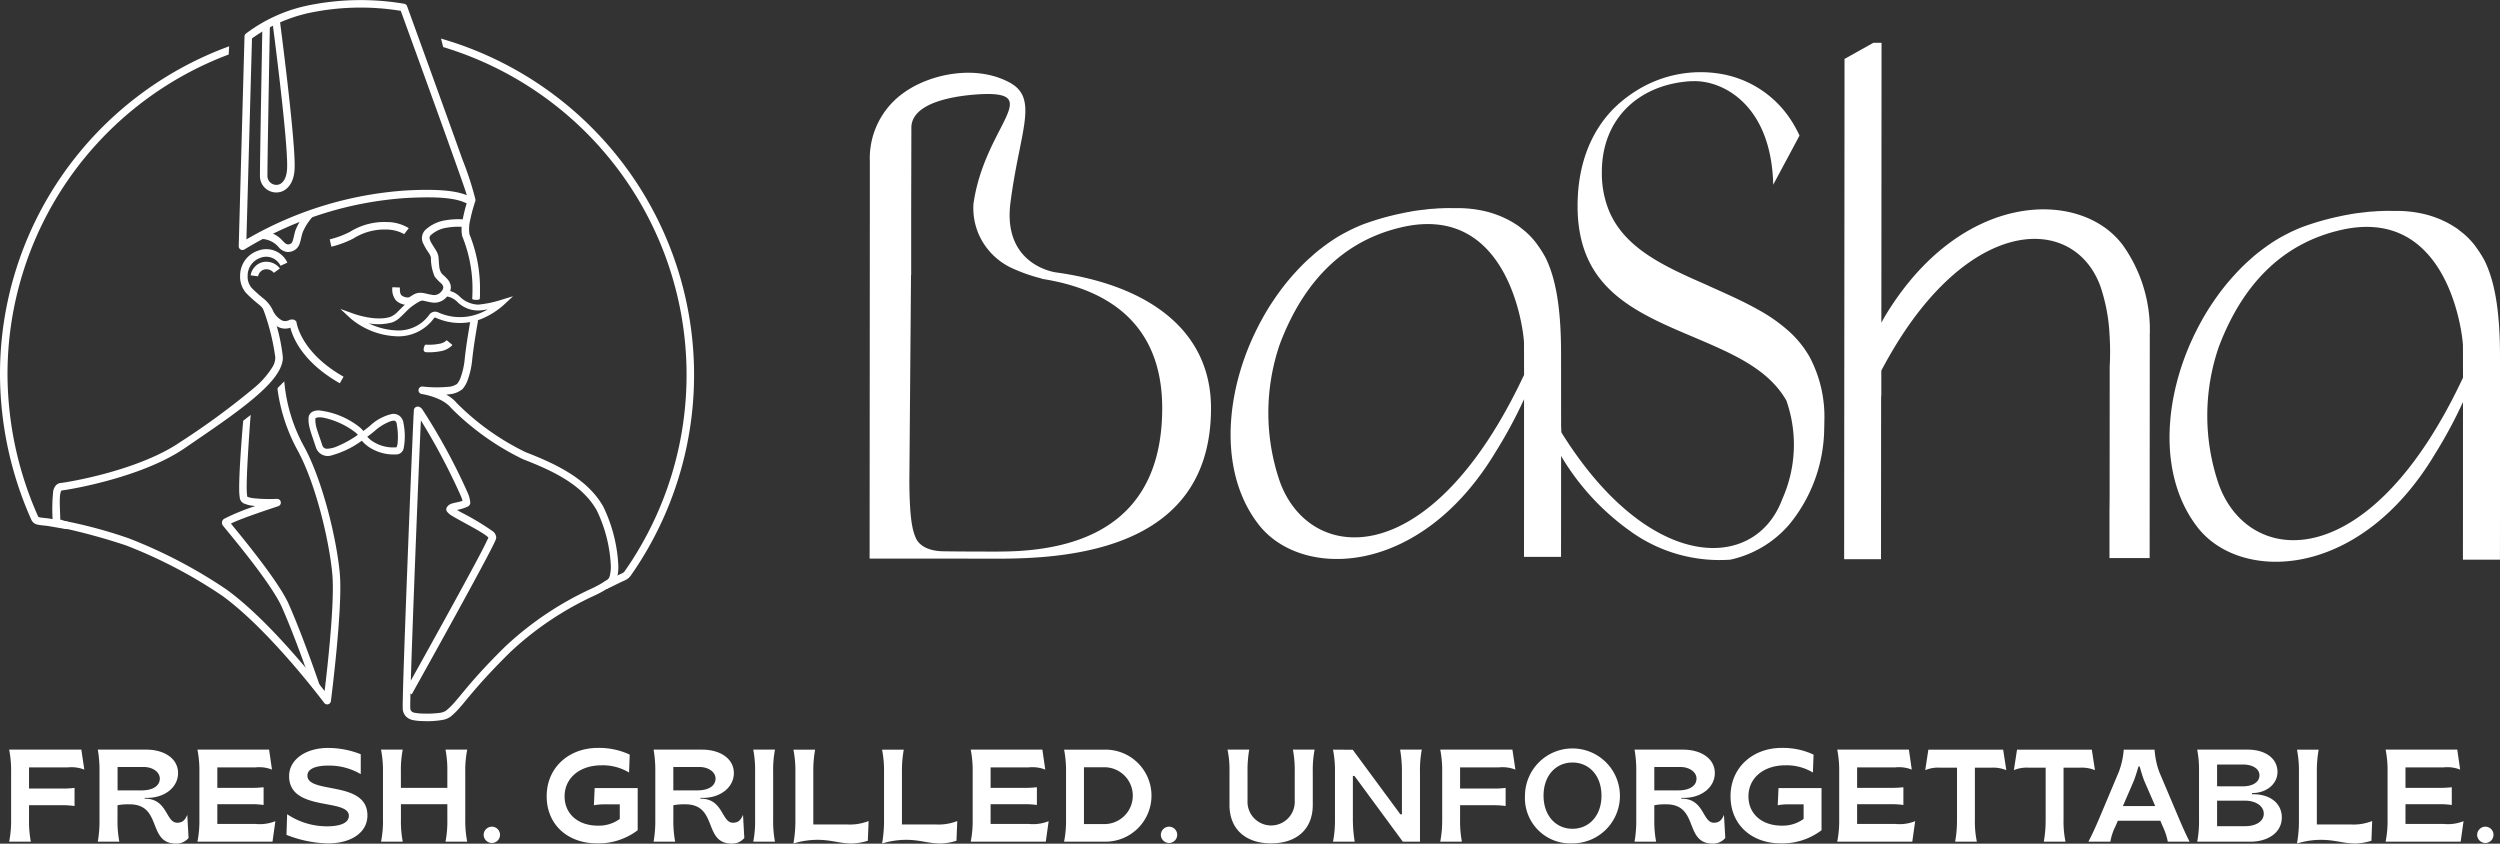 <svg xmlns="http://www.w3.org/2000/svg" xmlns:xlink="http://www.w3.org/1999/xlink" id="Group_6119" data-name="Group 6119" width="335.156" height="113.1" viewBox="0 0 335.156 113.1">
  <rect x="0" y="0" width="335.156" height="113.1" fill="#333333" stroke="none"/>
  <defs fill="#ffffff">
    <clipPath id="clip-path" fill="#ffffff">
      <rect id="Rectangle_263" data-name="Rectangle 263" width="335.156" height="113.1" fill="#ffffff"/>
    </clipPath>
  </defs>
  <g id="Group_6118" data-name="Group 6118" clip-path="url(#clip-path)">
    <path id="Path_2688" data-name="Path 2688" d="M54.3,336.406c-.011-1.109-.123-2.365-.026-3.237a2.115,2.115,0,0,1,.111-.522.514.514,0,0,1,.055-.109c.009-.013.015-.029.029-.03,1.009-.1,10.784-1.729,16.53-5.681,4-2.75,8.872-5.95,11.372-8.69,1.179-1.293,1.83-2.519,1.764-3.551a24.859,24.859,0,0,0-1.342-5.744,2.873,2.873,0,0,0-1.665-1.612,30.076,30.076,0,0,1,2,7.422,2.467,2.467,0,0,1-.39,1.325,11.6,11.6,0,0,1-2.277,2.634,100.981,100.981,0,0,1-10.033,7.38c-5.581,3.841-15.082,5.411-16.062,5.51-.492.049-.846.406-1.008,1.053a23.256,23.256,0,0,0-.066,4.088.622.622,0,0,0,.2.458,1.757,1.757,0,0,0,.661.338,81.519,81.519,0,0,1,8.965,2.435A64.467,64.467,0,0,1,75.983,346.6c6.383,4.6,13.7,14.382,13.7,14.382a.5.5,0,0,0,.9-.239s1.595-12.37,1.2-17c-.4-4.652-2.317-12.639-4.832-17.188a22.028,22.028,0,0,1-2.619-8.671s-.3.28-.574.572c-.156.17-.36.272-.328.515a23.59,23.59,0,0,0,2.642,8.074c2.454,4.443,4.315,12.243,4.708,16.785.319,3.689-.654,12.366-1.04,15.565-2.046-2.613-7.923-9.839-13.17-13.622a65.667,65.667,0,0,0-13.1-6.857,63.38,63.38,0,0,0-8.443-2.295c-.28-.069-.571-.168-.729-.225" transform="translate(-46.221 -266.753)" fill-rule="evenodd" fill="#ffffff"/>
    <path id="Path_2689" data-name="Path 2689" d="M227.012,436.76c1.478-.755,6.343-2.327,6.343-2.327a.506.506,0,0,0-.181-.987,20.4,20.4,0,0,1-3.178-.091,3.49,3.49,0,0,1-.648-.144,1.239,1.239,0,0,1-.149-.069,10.833,10.833,0,0,1-.072-1.09c-.017-2.833.532-9.862.532-9.862l-1,.791s-.553,6.214-.536,9.078a8.183,8.183,0,0,0,.075,1.224.983.983,0,0,0,.67.824,4.039,4.039,0,0,0,.986.25c.141.021.289.038.441.052a28.808,28.808,0,0,0-4.141,1.683.624.624,0,0,0-.261.87c.264.4,6.441,7.563,7.974,11.049,2.008,4.567,4.089,10.738,4.089,10.738l.952-.325s-2.1-6.219-4.121-10.821c-1.385-3.149-6.5-9.27-7.774-10.843" transform="translate(-196.056 -366.567)" fill-rule="evenodd" fill="#ffffff"/>
    <path id="Path_2690" data-name="Path 2690" d="M242.911,33a.506.506,0,0,0,.259.456.5.5,0,0,0,.522-.021,47.6,47.6,0,0,1,21.736-6.894c4.643-.241,6.739.068,8.088.747a1.6,1.6,0,0,0,.409.157.608.608,0,0,0,.38-.053.635.635,0,0,0,.326-.707,41.952,41.952,0,0,0-1.729-5.3C270.7,15.193,265.481.83,265.481.83A.5.5,0,0,0,265.1.507a34.879,34.879,0,0,0-13.251.3,20.778,20.778,0,0,0-7.988,3.71.512.512,0,0,0-.175.369Zm30.577-6.831c-1.45-.579-3.693-.867-8.112-.637a49.03,49.03,0,0,0-21.433,6.561l.746-26.941a20.817,20.817,0,0,1,7.41-3.363,33.45,33.45,0,0,1,12.537-.334c.733,2.014,5.3,14.587,7.319,20.272.84,2.365,1.317,3.706,1.533,4.442" transform="translate(-210.907 -0.001)" fill-rule="evenodd" fill="#ffffff"/>
    <path id="Path_2691" data-name="Path 2691" d="M258.211,270.593c-5.936-3.365-6.332-7.429-6.332-7.429,0,.064-.132-.149-.321-.209a1.082,1.082,0,0,0-.508,0,2.135,2.135,0,0,1-.571.18,1.037,1.037,0,0,1-.676-.176,2.851,2.851,0,0,1-1.092-1.3,4.475,4.475,0,0,0-1.262-1.568,18.343,18.343,0,0,1-1.563-1.405,2.322,2.322,0,0,1-.534-1.637,2.517,2.517,0,0,1,1.712-2.391,2.128,2.128,0,0,1,2.693,1.062l.917-.418a3.1,3.1,0,0,0-3.931-1.6,3.507,3.507,0,0,0-2.4,3.321,3.348,3.348,0,0,0,.808,2.36,19.679,19.679,0,0,0,1.638,1.476,3.49,3.49,0,0,1,1,1.213,3.884,3.884,0,0,0,1.5,1.759,2.033,2.033,0,0,0,1.348.3,3.837,3.837,0,0,0,.441-.1c.371,1.43,1.726,4.663,6.632,7.444Z" transform="translate(-212.152 -220.092)" fill-rule="evenodd" fill="#ffffff"/>
    <path id="Path_2692" data-name="Path 2692" d="M335.755,229.064a13.29,13.29,0,0,0,2.956-1.1,7.792,7.792,0,0,1,4.449-1.2,5.039,5.039,0,0,1,2.363.615l.61-.8a5.588,5.588,0,0,0-2.895-.82,8.723,8.723,0,0,0-4.99,1.314,12.255,12.255,0,0,1-2.708,1.006Z" transform="translate(-291.334 -195.991)" fill-rule="evenodd" fill="#ffffff"/>
    <path id="Path_2693" data-name="Path 2693" d="M410.838,374.751l.178.1s7.148-12.8,10.058-18.327c.514-.978.9-1.732,1.089-2.152a2.138,2.138,0,0,0,.175-.491,1.1,1.1,0,0,0-.445-.87,34.615,34.615,0,0,0-4.327-2.586c-.168-.1-.336-.2-.485-.292a5.684,5.684,0,0,0,1.5-.479.588.588,0,0,0,.281-.476,4.051,4.051,0,0,0-.388-1.426,80.46,80.46,0,0,0-6.065-11.131,1.037,1.037,0,0,0-.376-.3.536.536,0,0,0-.3-.029.5.5,0,0,0-.434.486c-.1.9-1.592,37.947-1.493,39.949a1.606,1.606,0,0,0,.439,1.1,1.867,1.867,0,0,0,.934.485,7.54,7.54,0,0,0,1.4.133,12.18,12.18,0,0,0,2.588-.161,2.545,2.545,0,0,0,1.017-.412c1.729-1.355,2.334-3.041,8.025-8.664a42.259,42.259,0,0,1,11.133-7.514,16.175,16.175,0,0,0,2.62-1.489,1.9,1.9,0,0,0,.534-.861,5.522,5.522,0,0,0,.211-1.741,20.235,20.235,0,0,0-2.026-7.925c-1.99-3.514-5.867-5.538-10.392-7.282a33.7,33.7,0,0,1-9.23-6.576,4.87,4.87,0,0,0-1.427-1.145c.123-.011.245-.024.364-.04a3.222,3.222,0,0,0,1.827-.706,3.8,3.8,0,0,0,.722-1.305,11.117,11.117,0,0,0,.563-2.531c.2-2.034.734-5,.8-5.382l-.991-.176c-.068.386-.611,3.4-.811,5.461a10.023,10.023,0,0,1-.507,2.282,2.8,2.8,0,0,1-.494.943,2.221,2.221,0,0,1-1.239.412,16.26,16.26,0,0,1-3.409-.043.506.506,0,0,0-.136,1s2.764.391,3.957,1.868a35.24,35.24,0,0,0,9.651,6.881c4.285,1.652,7.993,3.512,9.877,6.839a18.992,18.992,0,0,1,1.895,7.435,5.108,5.108,0,0,1-.11,1.234,1.1,1.1,0,0,1-.284.588,15.227,15.227,0,0,1-2.418,1.353,43.277,43.277,0,0,0-11.385,7.7c-5.636,5.568-6.227,7.247-7.939,8.588a2.129,2.129,0,0,1-.927.277,12.488,12.488,0,0,1-2.027.083,6.455,6.455,0,0,1-1.2-.107.77.77,0,0,1-.488-.261.707.707,0,0,1-.107-.384c-.012-.226,0-.9.023-1.925m1.4-36.617c-.252,5.346-1.092,26.257-1.35,34.881,1.907-3.425,6.966-12.531,9.3-16.963.516-.98.959-1.9,1.106-2.215a1.034,1.034,0,0,0-.083-.083,4.534,4.534,0,0,0-.458-.346c-1.176-.8-3.331-1.86-4.33-2.484a2.189,2.189,0,0,1-.707-.607.551.551,0,0,1-.023-.5,1.143,1.143,0,0,1,.726-.552c.384-.126.963-.191,1.4-.358-.04-.146-.1-.355-.177-.547a86.553,86.553,0,0,0-5.4-10.23" transform="translate(-355.813 -281.773)" fill-rule="evenodd" fill="#ffffff"/>
    <path id="Path_2694" data-name="Path 2694" d="M470.453,204.317a18.981,18.981,0,0,0-.729,2.982,4.83,4.83,0,0,0,.012,1.753,18.694,18.694,0,0,1,1.377,7.507c0,.293-.022.6-.028.914,0,.139.974.208,1.008-.021a6.5,6.5,0,0,0,.027-.878,19.414,19.414,0,0,0-1.41-7.775,4.98,4.98,0,0,1,.105-1.925,19.014,19.014,0,0,1,.591-2.228Z" transform="translate(-407.774 -177.398)" fill-rule="evenodd" fill="#ffffff"/>
    <path id="Path_2695" data-name="Path 2695" d="M431.3,346.808l-.005-.029a.251.251,0,0,0-.038.063.216.216,0,0,0-.052.111c-.119.279-.26.8.232.831a8.023,8.023,0,0,0,1.952-.14,2.791,2.791,0,0,0,1.567-.827l-.776-.643a1.77,1.77,0,0,1-1,.481,6.874,6.874,0,0,1-1.682.119.335.335,0,0,0-.193.034" transform="translate(-374.297 -300.566)" fill-rule="evenodd" fill="#ffffff"/>
    <path id="Path_2696" data-name="Path 2696" d="M409.111,223.11a9.854,9.854,0,0,0-2.683.08,5.1,5.1,0,0,0-2.754,1.3,1.565,1.565,0,0,0-.247,1.895,8.7,8.7,0,0,0,.649,1.112,1.96,1.96,0,0,1,.348.7,6.144,6.144,0,0,0,.507,2.558,6.547,6.547,0,0,0,.835.882.84.84,0,0,1,.316.548.86.86,0,0,1-.217.5,1.234,1.234,0,0,1-1.3.507c-.415-.059-.839-.191-1.256-.252a1.867,1.867,0,0,0-1.273.251c-.149.085-.284.182-.423.263a.516.516,0,0,1-.375.089,1.356,1.356,0,0,1-.754-.277c-.184-.187-.242-.507-.221-1.054l-1.005-.04a2.285,2.285,0,0,0,.512,1.807,2.322,2.322,0,0,0,1.286.56,1.51,1.51,0,0,0,1.141-.256,1.283,1.283,0,0,1,.97-.341c.417.06.841.191,1.256.252a2.14,2.14,0,0,0,2.246-.9,1.785,1.785,0,0,0,.422-1.159,1.627,1.627,0,0,0-.369-.939,5.043,5.043,0,0,0-.574-.592,2.072,2.072,0,0,1-.357-.38,2.1,2.1,0,0,1-.258-.875c-.046-.392-.055-.815-.105-1.263a2.157,2.157,0,0,0-.288-.785c-.18-.32-.431-.669-.633-1.022a2.223,2.223,0,0,1-.248-.568.506.506,0,0,1,.13-.509,4.093,4.093,0,0,1,2.217-1.018,8.764,8.764,0,0,1,2.378-.073Z" transform="translate(-346.65 -193.667)" fill-rule="evenodd" fill="#ffffff"/>
    <path id="Path_2697" data-name="Path 2697" d="M357.291,295.957a8.236,8.236,0,0,0-1.992,1.184c-.411.332-.807.76-1.2,1.142a3.013,3.013,0,0,1-1.014.739c-2,.669-4.912-.4-4.912-.4l-1.816-.653,1.419,1.313a10.179,10.179,0,0,0,6.384,2.36,5.887,5.887,0,0,0,4.748-2.439.175.175,0,0,1,.224-.06,7.847,7.847,0,0,0,6.1.176,10.525,10.525,0,0,0,3.026-1.89l1.248-1.166-1.629.5a14.647,14.647,0,0,1-3.048.628,3.732,3.732,0,0,1-2.553-1.157,2.823,2.823,0,0,0-1.814-.758v.787a2.686,2.686,0,0,1,1.682.872,3.99,3.99,0,0,0,2.685,1.043,7.189,7.189,0,0,0,1.295-.163,7.938,7.938,0,0,1-1.169.567,7.062,7.062,0,0,1-5.482-.149.954.954,0,0,0-1.219.338,5.06,5.06,0,0,1-4.088,2.083,9.292,9.292,0,0,1-4-.954,7.1,7.1,0,0,0,3.168-.137h0a3.19,3.19,0,0,0,1.068-.694c.457-.413.91-.936,1.387-1.321a7.47,7.47,0,0,1,1.782-1.063Z" transform="translate(-300.724 -256.551)" fill-rule="evenodd" fill="#ffffff"/>
    <path id="Path_2698" data-name="Path 2698" d="M266.266,218.869a3.152,3.152,0,0,1,2.386,1.233,1.812,1.812,0,0,0,1.019.512,1.667,1.667,0,0,0,.9-.185,1.585,1.585,0,0,0,.787-.94c.166-.443.23-1.015.423-1.543a7.508,7.508,0,0,1,1.336-2.073l-.74-.685a8.855,8.855,0,0,0-1.54,2.409c-.164.451-.24.933-.357,1.343-.071.248-.135.476-.343.576-.517.249-.753-.1-1.1-.439a3.642,3.642,0,0,0-2.768-1.219Z" transform="translate(-231.185 -186.836)" fill-rule="evenodd" fill="#ffffff"/>
    <path id="Path_2699" data-name="Path 2699" d="M258.988,267.2a2.3,2.3,0,0,0-2.3-.845,2.165,2.165,0,0,0-1.62,1.774l1,.128a1.129,1.129,0,0,1,.845-.916,1.273,1.273,0,0,1,1.263.455Z" transform="translate(-221.465 -231.214)" fill-rule="evenodd" fill="#ffffff"/>
    <path id="Path_2700" data-name="Path 2700" d="M264.847,21.014s-.35,19.019-.325,20.1a2.189,2.189,0,0,0,3.026,2.132c.81-.358,1.561-1.3,1.622-3.075.131-3.763-1.993-19.882-1.993-19.882l-1,.133s2.115,15.983,1.985,19.714c-.043,1.227-.46,1.935-1.022,2.184a1.2,1.2,0,0,1-1.615-1.229c-.025-1.075.325-20.054.325-20.054Z" transform="translate(-229.67 -17.612)" fill-rule="evenodd" fill="#ffffff"/>
    <path id="Path_2701" data-name="Path 2701" d="M321.068,421.669a4.739,4.739,0,0,0,1.4,1.115,5.976,5.976,0,0,0,3.415.709,1.031,1.031,0,0,0,.8-.828,8.744,8.744,0,0,0-.029-3.347,1.484,1.484,0,0,0-.538-.985,1.384,1.384,0,0,0-.975-.253,6.311,6.311,0,0,0-2.953,1.569c-.231.195-.547.446-.92.721a2.978,2.978,0,0,0-.521-.534,10.681,10.681,0,0,0-5.465-2.231c-.855.016-1.344.4-1.359,1.084-.024,1.107.33,1.846.994,3.884a1.663,1.663,0,0,0,2.131,1.053,12.289,12.289,0,0,0,4.02-1.958m-.532-.78a2.016,2.016,0,0,0-.328-.331,10.59,10.59,0,0,0-4.315-1.978,2.432,2.432,0,0,0-.783-.021c-.147.027-.269.066-.272.2-.022,1.018.336,1.69.947,3.563a.63.63,0,0,0,.691.421,3.5,3.5,0,0,0,1.112-.247,14.481,14.481,0,0,0,2.947-1.611m5.16,1.682a.651.651,0,0,0,.066-.107,1.643,1.643,0,0,0,.1-.4,9.186,9.186,0,0,0-.117-2.645.54.54,0,0,0-.157-.356c-.159-.12-.386-.072-.648,0a6.635,6.635,0,0,0-2.149,1.307c-.247.208-.589.478-.993.773a3.78,3.78,0,0,0,1.056.816,5.009,5.009,0,0,0,2.837.6" transform="translate(-272.562 -362.587)" fill-rule="evenodd" fill="#ffffff"/>
    <path id="Path_2702" data-name="Path 2702" d="M30.719,47.14l-.005-.015A46.791,46.791,0,0,0,0,91.139a48.1,48.1,0,0,0,4.217,19.49,1.151,1.151,0,0,0,.848.626c.376.092.9.1,1.429.189,1.081.181,2.449.421,2.449.421l.173-1s-1.372-.243-2.458-.423c-.433-.072-.858-.088-1.2-.143a1.387,1.387,0,0,1-.264-.064.56.56,0,0,1-.062-.031A47.08,47.08,0,0,1,1.006,91.139,45.781,45.781,0,0,1,30.657,48.223Z" transform="translate(0 -40.916)" fill-rule="evenodd" fill="#ffffff"/>
    <path id="Path_2703" data-name="Path 2703" d="M448.744,39.262l.293,1.137a45.906,45.906,0,0,1,24.338,70.258.885.885,0,0,1-.382.307c-.534.227-2.056.993-2.442,1.167l.412.924c.383-.172,1.891-.933,2.421-1.158h0a1.9,1.9,0,0,0,.812-.657,46.916,46.916,0,0,0-25.453-71.979" transform="translate(-389.622 -34.089)" fill-rule="evenodd" fill="#ffffff"/>
    <path id="Path_2704" data-name="Path 2704" d="M1913.728,70.49c-5.711-7.348-21.623-7.13-31.763,9.772-.157.26-.3.548-.458.816l.025-37.52h-1.1l-3.864,2.162,0,5.311L1876.526,102l-.007,10.788,4.941,0,.015-21.847h.026l0-3.431c10.969-20.887,25.689-21.3,29.363-11.335a23.869,23.869,0,0,1,1.245,6.734.841.841,0,0,1,.011.163,34.3,34.3,0,0,1,0,3.825l-.011,16.965c0,.869-.006,1.646-.019,2.343l0,6.429,5.383,0,.008-10.788.006-10.884.006-8.018-.01.008a19.569,19.569,0,0,0-3.751-12.473" transform="translate(-1629.288 -37.819)" fill="#ffffff"/>
    <path id="Path_2705" data-name="Path 2705" d="M2214.275,251.37a28.332,28.332,0,0,1-.021-18.536c3.415-9.012,9.076-13.98,16.346-15.65,14.406-3.312,16.337,14,16.38,15.486l.007,4.307c-12.52,26.729-28.655,25.412-32.712,14.393m37.671-17.314c0-6.209-.759-10.115-2.073-12.781a14.783,14.783,0,0,0-1.188-1.861V219.4c-.044-.055-.087-.12-.13-.175-.164-.208-.337-.416-.522-.612a1.8,1.8,0,0,0-.152-.164c-.163-.175-.326-.339-.5-.492l-.021-.021c-.13-.12-.272-.241-.414-.361-.01,0-.021-.011-.032-.021h-.011c-.011-.023-.011-.023-.022-.023-.141-.119-.282-.229-.424-.338l-.01-.012a6.163,6.163,0,0,0-.619-.427c-.076-.044-.152-.1-.229-.143-.152-.1-.3-.185-.466-.273-.011,0-.011-.011-.022-.011a2.654,2.654,0,0,0-.38-.2l-.011-.011c-.227-.109-.456-.218-.7-.328-.3-.131-.619-.252-.934-.361s-.653-.219-.99-.306c-.032-.011-.053-.011-.087-.022s-.054-.011-.086-.022a16.144,16.144,0,0,0-4.184-.451h-.164c-.555-.011-1.119-.012-1.717.02-.206,0-.413.012-.62.032s-.412.033-.63.044-.424.033-.641.065-.434.044-.663.077-.446.042-.674.086l-.25.032c-.261.043-.522.088-.783.142-.347.055-.707.13-1.065.207a35.56,35.56,0,0,0-4.565,1.265,14.705,14.705,0,0,0-1.457.579h-.011c-.479.218-.958.446-1.425.7a18.928,18.928,0,0,0-1.837,1.092c-.6.4-1.174.83-1.749,1.278-.284.228-.566.458-.838.709s-.555.482-.826.743-.523.5-.782.775c-.251.251-.49.514-.729.775a30.342,30.342,0,0,0-2.23,2.742c-.207.284-.413.58-.609.874-.294.437-.588.874-.859,1.332-.326.525-.632,1.071-.925,1.617-.121.218-.24.437-.348.667-.4.776-.762,1.552-1.1,2.349-3.517,8.326-3.773,17.867,1.167,24.22,5.713,7.359,21.635,7.13,31.775-9.76a62.258,62.258,0,0,0,3.8-7.047l0,6.242,0,4.108-.007,10.786,4.965,0,.01-14.884Z" transform="translate(-1916.791 -186.347)" fill="#ffffff"/>
    <path id="Path_2706" data-name="Path 2706" d="M902.253,138.242c-1.8,0-4.97,0-7.419-.039-2.334-.022-3.25-.967-3.584-1.5-.753-1.348-.968-3.677-1.014-7.7v0h0l.225-27.821h.021v-1.173l0-7.574v0l.026-11.008c0-4.512,10.177-4.532,10.177-4.532,7.14,0-.392,4.644-1.851,14.7a8.791,8.791,0,0,0,1.246,5.152c.006.012.014.023.021.035a9,9,0,0,0,4.233,3.611,21.992,21.992,0,0,0,3.683,1.252l-.08.023c.124.019.249.038.372.059,10.363,1.707,15.835,7.5,15.829,17.31-.009,12.489-7.174,19.212-21.895,19.2m7.659-37.422h0s-7.023-.862-6.145-9.054c1.215-9.83,3.941-14.245-.092-16.411-4.615-2.479-10.755-1.068-14.107,1.331a10.767,10.767,0,0,0-4.617,9.282l0,2.012,0,3.774-.031,47.43,17.748.012c.712,0,1.424-.013,2.1-.038,18.571-.515,25.913-8.279,25.921-20.114.007-10.624-8.628-16.539-20.773-18.223" transform="translate(-768.328 -64.296)" fill="#ffffff"/>
    <path id="Path_2707" data-name="Path 2707" d="M1617.768,111.614a13.821,13.821,0,0,0-2.7-3.386,21.871,21.871,0,0,0-4.121-2.923c-2.041-1.155-4.322-2.167-6.72-3.239l0-.012c-4.987-2.179-9.689-4.256-12.271-8.043a11.22,11.22,0,0,1-1.175-2.215,13.415,13.415,0,0,1-.881-5c.005-7.272,5.095-11.734,11.855-12.17h.283c3.858-.195,10.583,2.969,10.837,13.87l2.206-4.115.536-1,.783-1.473c-.195-.426-.412-.835-.641-1.245-.211-.378-.439-.738-.676-1.086a13.985,13.985,0,0,0-9.036-5.9,16.21,16.21,0,0,0-11.738,2.359c-.1.061-.2.122-.283.183-.4.272-.8.561-1.185.865l-.652.545c-.174.166-.359.334-.533.5a.353.353,0,0,0-.077.076l-.022.015c-2.947,2.943-4.906,7.3-4.91,13.115,0,.227,0,.45.01.671a18.583,18.583,0,0,0,.477,3.8c1.758,7.374,8.048,10.165,14.922,13.061v0c5.188,2.212,10.107,4.241,12.58,8.562a17.862,17.862,0,0,1-.543,13.212c-3.642,9.852-17.888,9.949-29.634-8.959a29.442,29.442,0,0,0-.64-5.356V127.8a21.584,21.584,0,0,0,.53-3.081,32.932,32.932,0,0,0,9.232,10.131,20.417,20.417,0,0,0,13.552,3.917,14.5,14.5,0,0,0,7.916-4.744,20.569,20.569,0,0,0,4.661-12.808c.012-.329.02-.66.02-.994a17.118,17.118,0,0,0-1.963-8.609" transform="translate(-1375.153 -63.738)" fill="#ffffff"/>
    <path id="Path_2708" data-name="Path 2708" d="M1258.849,248.506a28.333,28.333,0,0,1-.021-18.536c3.415-9.012,9.076-13.98,16.346-15.651,14.407-3.311,16.338,14,16.38,15.487l.008,4.307c-12.52,26.729-28.655,25.412-32.713,14.393m37.671-17.314c0-6.21-.759-10.115-2.073-12.782a14.965,14.965,0,0,0-1.188-1.861v-.011c-.044-.055-.087-.12-.13-.175-.164-.208-.337-.416-.521-.612a2.12,2.12,0,0,0-.152-.164c-.163-.175-.327-.339-.5-.492l-.021-.021c-.13-.12-.272-.241-.413-.361-.01,0-.022-.011-.033-.021h-.01c-.011-.022-.011-.022-.022-.022-.141-.12-.282-.229-.423-.339l-.011-.011a6.3,6.3,0,0,0-.619-.427c-.076-.044-.152-.1-.229-.143-.152-.1-.3-.185-.467-.273-.011,0-.011-.011-.022-.011a2.526,2.526,0,0,0-.379-.2l-.012-.011c-.228-.109-.456-.218-.7-.328-.3-.131-.618-.252-.934-.361s-.652-.219-.99-.307c-.032-.01-.054-.01-.086-.021s-.055-.011-.088-.022a16.138,16.138,0,0,0-4.184-.451h-.163c-.554-.011-1.119-.012-1.717.02-.206,0-.413.012-.62.032s-.412.032-.63.044-.424.033-.641.065-.434.044-.663.076-.445.043-.673.087l-.25.032c-.261.043-.522.087-.783.141-.347.056-.707.131-1.065.208a35.574,35.574,0,0,0-4.565,1.265,14.757,14.757,0,0,0-1.457.579h-.01c-.479.218-.957.447-1.424.7a18.654,18.654,0,0,0-1.839,1.092c-.6.4-1.174.83-1.749,1.279-.284.228-.566.458-.837.709s-.555.482-.827.743-.522.5-.783.775c-.251.251-.49.514-.729.775a30.2,30.2,0,0,0-2.23,2.742c-.207.284-.413.58-.608.874-.295.437-.588.874-.86,1.332-.326.525-.631,1.071-.925,1.617-.12.218-.24.437-.349.667-.4.776-.762,1.551-1.1,2.349-3.516,8.326-3.773,17.867,1.168,24.22,5.713,7.359,21.636,7.129,31.776-9.76a62.06,62.06,0,0,0,3.8-7.047l0,6.241,0,4.109-.007,10.786,4.965,0,.011-14.884Z" transform="translate(-1087.242 -183.86)" fill="#ffffff"/>
    <path id="Path_2709" data-name="Path 2709" d="M9.577,772.161v-6.416a14.367,14.367,0,0,0-.263-2.961h9.677l.4,2.679a4.726,4.726,0,0,0-2.209-.3H11.979V768h4.295a11.637,11.637,0,0,0,1.806-.088v2.432a11.162,11.162,0,0,0-1.806-.106H11.979V772.2a14.308,14.308,0,0,0,.245,2.926H9.314a14.366,14.366,0,0,0,.263-2.961" transform="translate(-8.087 -662.287)" fill="#ffffff"/>
    <path id="Path_2710" data-name="Path 2710" d="M103.764,770.116a7.335,7.335,0,0,0-1.6.123v1.921a14.693,14.693,0,0,0,.245,2.961H99.522a16.344,16.344,0,0,0,.228-2.961v-6.416a16.2,16.2,0,0,0-.228-2.961h6.5c2.437,0,4.26,1.216,4.26,3.138,0,1.9-1.77,3.331-4.155,3.331H105.8v.106h.053c3.033,0,2.77,3.226,4.313,3.226.806,0,1.1-.476,1.35-1.058l.175,3.1a2.14,2.14,0,0,1-1.665.758c-3.909,0-1.806-5.27-6.258-5.27m1.648-1.868c1.473,0,2.419-.6,2.419-1.586,0-.846-.912-1.551-2.191-1.551h-3.471v3.137Z" transform="translate(-86.41 -662.286)" fill="#ffffff"/>
    <path id="Path_2711" data-name="Path 2711" d="M201.169,772.161v-6.416a14.374,14.374,0,0,0-.263-2.961h9.607l.386,2.679a4.628,4.628,0,0,0-2.209-.3h-5.119v2.75h4.4a14.634,14.634,0,0,0,1.805-.088v2.38a11.3,11.3,0,0,0-1.805-.106h-4.4v2.644h5.084a5.6,5.6,0,0,0,2.7-.37l-.386,2.75H200.906a14.373,14.373,0,0,0,.263-2.961" transform="translate(-174.437 -662.287)" fill="#ffffff"/>
    <path id="Path_2712" data-name="Path 2712" d="M291.512,772.7l.088-2.767a9.58,9.58,0,0,0,5.364,1.622c1.648,0,2.91-.405,2.91-1.41,0-2.4-8.011-.494-8.011-5.323,0-2.2,2.209-3.772,5.206-3.772a11.806,11.806,0,0,1,4.4.846v2.662a8.414,8.414,0,0,0-4.33-1.146c-1.718,0-2.822.441-2.822,1.34,0,2.521,8.046.6,8.046,5.341,0,2.309-2.191,3.755-5.329,3.755a16.1,16.1,0,0,1-5.522-1.146" transform="translate(-253.105 -660.777)" fill="#ffffff"/>
    <path id="Path_2713" data-name="Path 2713" d="M387.971,772.161v-6.416a14.373,14.373,0,0,0-.263-2.961h2.91a14.572,14.572,0,0,0-.245,2.961v2.168H396.6v-2.168a14.569,14.569,0,0,0-.245-2.961h2.91a14.367,14.367,0,0,0-.263,2.961v6.416a14.366,14.366,0,0,0,.263,2.961h-2.91a14.568,14.568,0,0,0,.245-2.961V770.1h-6.223v2.062a14.571,14.571,0,0,0,.245,2.961h-2.91a14.372,14.372,0,0,0,.263-2.961" transform="translate(-336.628 -662.287)" fill="#ffffff"/>
    <path id="Path_2714" data-name="Path 2714" d="M492.152,842.277a1.11,1.11,0,0,1,1.1-1.093,1.093,1.093,0,0,1,0,2.186,1.11,1.11,0,0,1-1.1-1.093" transform="translate(-427.311 -730.358)" fill="#ffffff"/>
    <path id="Path_2715" data-name="Path 2715" d="M556.28,767.513c0-3.825,2.963-6.469,6.854-6.469a9.624,9.624,0,0,1,4.277.9l-.088,2.4a6.821,6.821,0,0,0-3.681-.969c-2.963,0-4.961,1.727-4.961,4.16,0,2.38,1.823,3.931,4.47,3.931a4.753,4.753,0,0,0,2.928-.9v-1.957h-2.034a7.379,7.379,0,0,0-1.437.123l.105-2.309h5.767v5.658a8.736,8.736,0,0,1-5.434,1.763c-3.927,0-6.767-2.485-6.767-6.328" transform="translate(-482.99 -660.777)" fill="#ffffff"/>
    <path id="Path_2716" data-name="Path 2716" d="M669.357,770.116a7.337,7.337,0,0,0-1.6.123v1.921a14.681,14.681,0,0,0,.245,2.961h-2.893a16.347,16.347,0,0,0,.228-2.961v-6.416a16.206,16.206,0,0,0-.228-2.961h6.5c2.437,0,4.26,1.216,4.26,3.138,0,1.9-1.77,3.331-4.155,3.331h-.333v.106h.052c3.033,0,2.77,3.226,4.313,3.226.806,0,1.1-.476,1.35-1.058l.175,3.1a2.14,2.14,0,0,1-1.665.758c-3.909,0-1.806-5.27-6.258-5.27m1.648-1.868c1.473,0,2.419-.6,2.419-1.586,0-.846-.911-1.551-2.191-1.551h-3.471v3.137Z" transform="translate(-577.486 -662.286)" fill="#ffffff"/>
    <path id="Path_2717" data-name="Path 2717" d="M766.744,772.161v-6.416a14.57,14.57,0,0,0-.245-2.961h2.91a14.563,14.563,0,0,0-.245,2.961v6.416a14.563,14.563,0,0,0,.245,2.961H766.5a14.569,14.569,0,0,0,.245-2.961" transform="translate(-665.513 -662.287)" fill="#ffffff"/>
    <path id="Path_2718" data-name="Path 2718" d="M810.605,774.876a10.951,10.951,0,0,0-3.26.494,17.306,17.306,0,0,0,.263-3.208v-6.416a14.374,14.374,0,0,0-.263-2.961h2.91a15.73,15.73,0,0,0-.245,2.944v7.086h4.505a6.859,6.859,0,0,0,2.91-.458L817.32,775a8.158,8.158,0,0,1-2.1.37c-1.665,0-2.787-.494-4.61-.494" transform="translate(-700.977 -662.287)" fill="#ffffff"/>
    <path id="Path_2719" data-name="Path 2719" d="M900.813,774.876a10.953,10.953,0,0,0-3.261.494,17.3,17.3,0,0,0,.263-3.208v-6.416a14.366,14.366,0,0,0-.263-2.961h2.91a15.739,15.739,0,0,0-.245,2.944v7.086h4.505a6.858,6.858,0,0,0,2.91-.458L907.527,775a8.16,8.16,0,0,1-2.1.37c-1.665,0-2.787-.494-4.61-.494" transform="translate(-779.3 -662.287)" fill="#ffffff"/>
    <path id="Path_2720" data-name="Path 2720" d="M988.023,772.161v-6.416a14.376,14.376,0,0,0-.263-2.961h9.607l.386,2.679a4.628,4.628,0,0,0-2.209-.3h-5.119v2.75h4.4a14.633,14.633,0,0,0,1.806-.088v2.38a11.3,11.3,0,0,0-1.806-.106h-4.4v2.644h5.084a5.6,5.6,0,0,0,2.7-.37l-.386,2.75H987.76a14.375,14.375,0,0,0,.263-2.961" transform="translate(-857.623 -662.287)" fill="#ffffff"/>
    <path id="Path_2721" data-name="Path 2721" d="M1083.019,772.161v-6.416a14.358,14.358,0,0,0-.263-2.961h5.469a6.17,6.17,0,1,1,0,12.339h-5.469a14.359,14.359,0,0,0,.263-2.961m5.277.6a3.81,3.81,0,0,0,0-7.615h-2.875v7.615Z" transform="translate(-940.103 -662.286)" fill="#ffffff"/>
    <path id="Path_2722" data-name="Path 2722" d="M1181.215,842.277a1.11,1.11,0,0,1,1.1-1.093,1.093,1.093,0,0,1,0,2.186,1.11,1.11,0,0,1-1.1-1.093" transform="translate(-1025.59 -730.358)" fill="#ffffff"/>
    <path id="Path_2723" data-name="Path 2723" d="M1249.332,770.187v-4.442a13.229,13.229,0,0,0-.263-2.961h2.91a16.193,16.193,0,0,0-.228,2.961v3.878a3.168,3.168,0,1,0,6.328,0v-3.878a14.557,14.557,0,0,0-.245-2.961h2.91a14.564,14.564,0,0,0-.246,2.961v4.442c0,3.279-2.173,5.165-5.61,5.165-3.19,0-5.557-1.727-5.557-5.165" transform="translate(-1084.504 -662.287)" fill="#ffffff"/>
    <path id="Path_2724" data-name="Path 2724" d="M1356.7,772.161v-6.416a14.377,14.377,0,0,0-.263-2.961l2.647.018,6.381,8.655h.211v-5.729a16.716,16.716,0,0,0-.245-2.944h2.91a14.569,14.569,0,0,0-.245,2.961v9.377h-2.3l-6.486-8.813h-.21v5.711a18.679,18.679,0,0,0,.245,3.1h-2.91a14.376,14.376,0,0,0,.263-2.961" transform="translate(-1177.73 -662.287)" fill="#ffffff"/>
    <path id="Path_2725" data-name="Path 2725" d="M1465.8,772.161v-6.416a14.376,14.376,0,0,0-.263-2.961h9.677l.4,2.679a4.726,4.726,0,0,0-2.209-.3h-5.206V768h4.3a11.638,11.638,0,0,0,1.805-.088v2.432a11.163,11.163,0,0,0-1.805-.106h-4.3V772.2a14.307,14.307,0,0,0,.245,2.926h-2.91a14.375,14.375,0,0,0,.263-2.961" transform="translate(-1272.456 -662.287)" fill="#ffffff"/>
    <path id="Path_2726" data-name="Path 2726" d="M1551.755,767.443a6.364,6.364,0,1,1,6.363,6.4,6.079,6.079,0,0,1-6.363-6.4m10.255,0c0-2.7-1.666-4.442-3.892-4.442-2.209,0-3.874,1.745-3.874,4.442s1.665,4.442,3.874,4.442c2.226,0,3.892-1.745,3.892-4.442" transform="translate(-1347.312 -660.777)" fill="#ffffff"/>
    <path id="Path_2727" data-name="Path 2727" d="M1667.5,770.116a7.336,7.336,0,0,0-1.6.123v1.921a14.692,14.692,0,0,0,.245,2.961h-2.892a16.364,16.364,0,0,0,.228-2.961v-6.416a16.222,16.222,0,0,0-.228-2.961h6.5c2.437,0,4.26,1.216,4.26,3.138,0,1.9-1.771,3.331-4.155,3.331h-.333v.106h.052c3.033,0,2.77,3.226,4.313,3.226.807,0,1.1-.476,1.35-1.058l.175,3.1a2.14,2.14,0,0,1-1.665.758c-3.909,0-1.806-5.27-6.258-5.27m1.648-1.868c1.472,0,2.419-.6,2.419-1.586,0-.846-.912-1.551-2.191-1.551H1665.9v3.137Z" transform="translate(-1444.12 -662.286)" fill="#ffffff"/>
    <path id="Path_2728" data-name="Path 2728" d="M1760.91,767.513c0-3.825,2.963-6.469,6.854-6.469a9.626,9.626,0,0,1,4.277.9l-.088,2.4a6.822,6.822,0,0,0-3.681-.969c-2.963,0-4.961,1.727-4.961,4.16,0,2.38,1.823,3.931,4.47,3.931a4.753,4.753,0,0,0,2.927-.9v-1.957h-2.034a7.381,7.381,0,0,0-1.437.123l.105-2.309h5.767v5.658a8.737,8.737,0,0,1-5.434,1.763c-3.927,0-6.766-2.485-6.766-6.328" transform="translate(-1528.91 -660.777)" fill="#ffffff"/>
    <path id="Path_2729" data-name="Path 2729" d="M1869.743,772.161v-6.416a14.376,14.376,0,0,0-.263-2.961h9.606l.386,2.679a4.628,4.628,0,0,0-2.209-.3h-5.119v2.75h4.4a14.63,14.63,0,0,0,1.805-.088v2.38a11.3,11.3,0,0,0-1.805-.106h-4.4v2.644h5.084a5.6,5.6,0,0,0,2.7-.37l-.385,2.75H1869.48a14.375,14.375,0,0,0,.263-2.961" transform="translate(-1623.176 -662.287)" fill="#ffffff"/>
    <path id="Path_2730" data-name="Path 2730" d="M1963.28,772.161V765.2h-2.349a4.43,4.43,0,0,0-1.911.335l.421-2.75h10.027l.421,2.75a4.652,4.652,0,0,0-1.911-.335h-2.3v6.963a13.252,13.252,0,0,0,.263,2.961h-2.91a15.96,15.96,0,0,0,.246-2.961" transform="translate(-1700.919 -662.287)" fill="#ffffff"/>
    <path id="Path_2731" data-name="Path 2731" d="M2053.488,772.161V765.2h-2.349a4.429,4.429,0,0,0-1.911.335l.421-2.75h10.027l.421,2.75a4.656,4.656,0,0,0-1.911-.335h-2.3v6.963a13.269,13.269,0,0,0,.263,2.961h-2.91a15.966,15.966,0,0,0,.245-2.961" transform="translate(-1779.242 -662.287)" fill="#ffffff"/>
    <path id="Path_2732" data-name="Path 2732" d="M2126.452,772.161l2.7-6.416a10.605,10.605,0,0,0,.649-2.961h4.137a10.894,10.894,0,0,0,.614,2.961l2.717,6.416c.474,1.111,1,2.274,1.367,2.961h-2.927a8.419,8.419,0,0,0-.684-2.062l-.315-.74h-5.7l-.316.74a7.318,7.318,0,0,0-.684,2.062h-2.945c.368-.687.894-1.8,1.385-2.961m7.573-1.816-1.472-3.384c-.245-.652-.421-1.252-.613-1.921h-.158c-.21.705-.368,1.252-.631,1.939l-1.455,3.367Z" transform="translate(-1845.09 -662.286)" fill="#ffffff"/>
    <path id="Path_2733" data-name="Path 2733" d="M2236.01,772.161v-6.416a14.569,14.569,0,0,0-.245-2.961h6.784c2.261,0,3.98,1.11,3.98,3,0,1.6-1.473,2.82-3.383,2.82h-.035v.159h.158c2.279,0,3.839,1.216,3.839,3.12,0,2.009-1.84,3.243-4.225,3.243h-7.117a14.568,14.568,0,0,0,.245-2.961m5.873-4.46c1.28,0,2.227-.547,2.227-1.463s-.947-1.463-2.227-1.463h-3.453V767.7Zm.315,5.341c1.455,0,2.49-.652,2.49-1.674s-1.069-1.745-2.507-1.745h-3.751v3.42Z" transform="translate(-1941.203 -662.287)" fill="#ffffff"/>
    <path id="Path_2734" data-name="Path 2734" d="M2340.542,774.876a10.954,10.954,0,0,0-3.26.494,17.282,17.282,0,0,0,.263-3.208v-6.416a14.355,14.355,0,0,0-.263-2.961h2.91a15.729,15.729,0,0,0-.245,2.944v7.086h4.505a6.858,6.858,0,0,0,2.91-.458l-.1,2.644a8.159,8.159,0,0,1-2.1.37c-1.665,0-2.787-.494-4.611-.494" transform="translate(-2029.344 -662.287)" fill="#ffffff"/>
    <path id="Path_2735" data-name="Path 2735" d="M2427.751,772.161v-6.416a14.359,14.359,0,0,0-.263-2.961h9.606l.386,2.679a4.627,4.627,0,0,0-2.209-.3h-5.119v2.75h4.4a14.645,14.645,0,0,0,1.806-.088v2.38a11.31,11.31,0,0,0-1.806-.106h-4.4v2.644h5.084a5.6,5.6,0,0,0,2.7-.37l-.386,2.75h-10.062a14.358,14.358,0,0,0,.263-2.961" transform="translate(-2107.667 -662.287)" fill="#ffffff"/>
    <path id="Path_2736" data-name="Path 2736" d="M2520.622,842.277a1.111,1.111,0,0,1,1.1-1.093,1.093,1.093,0,0,1,0,2.186,1.111,1.111,0,0,1-1.1-1.093" transform="translate(-2188.531 -730.358)" fill="#ffffff"/>
  </g>
</svg>